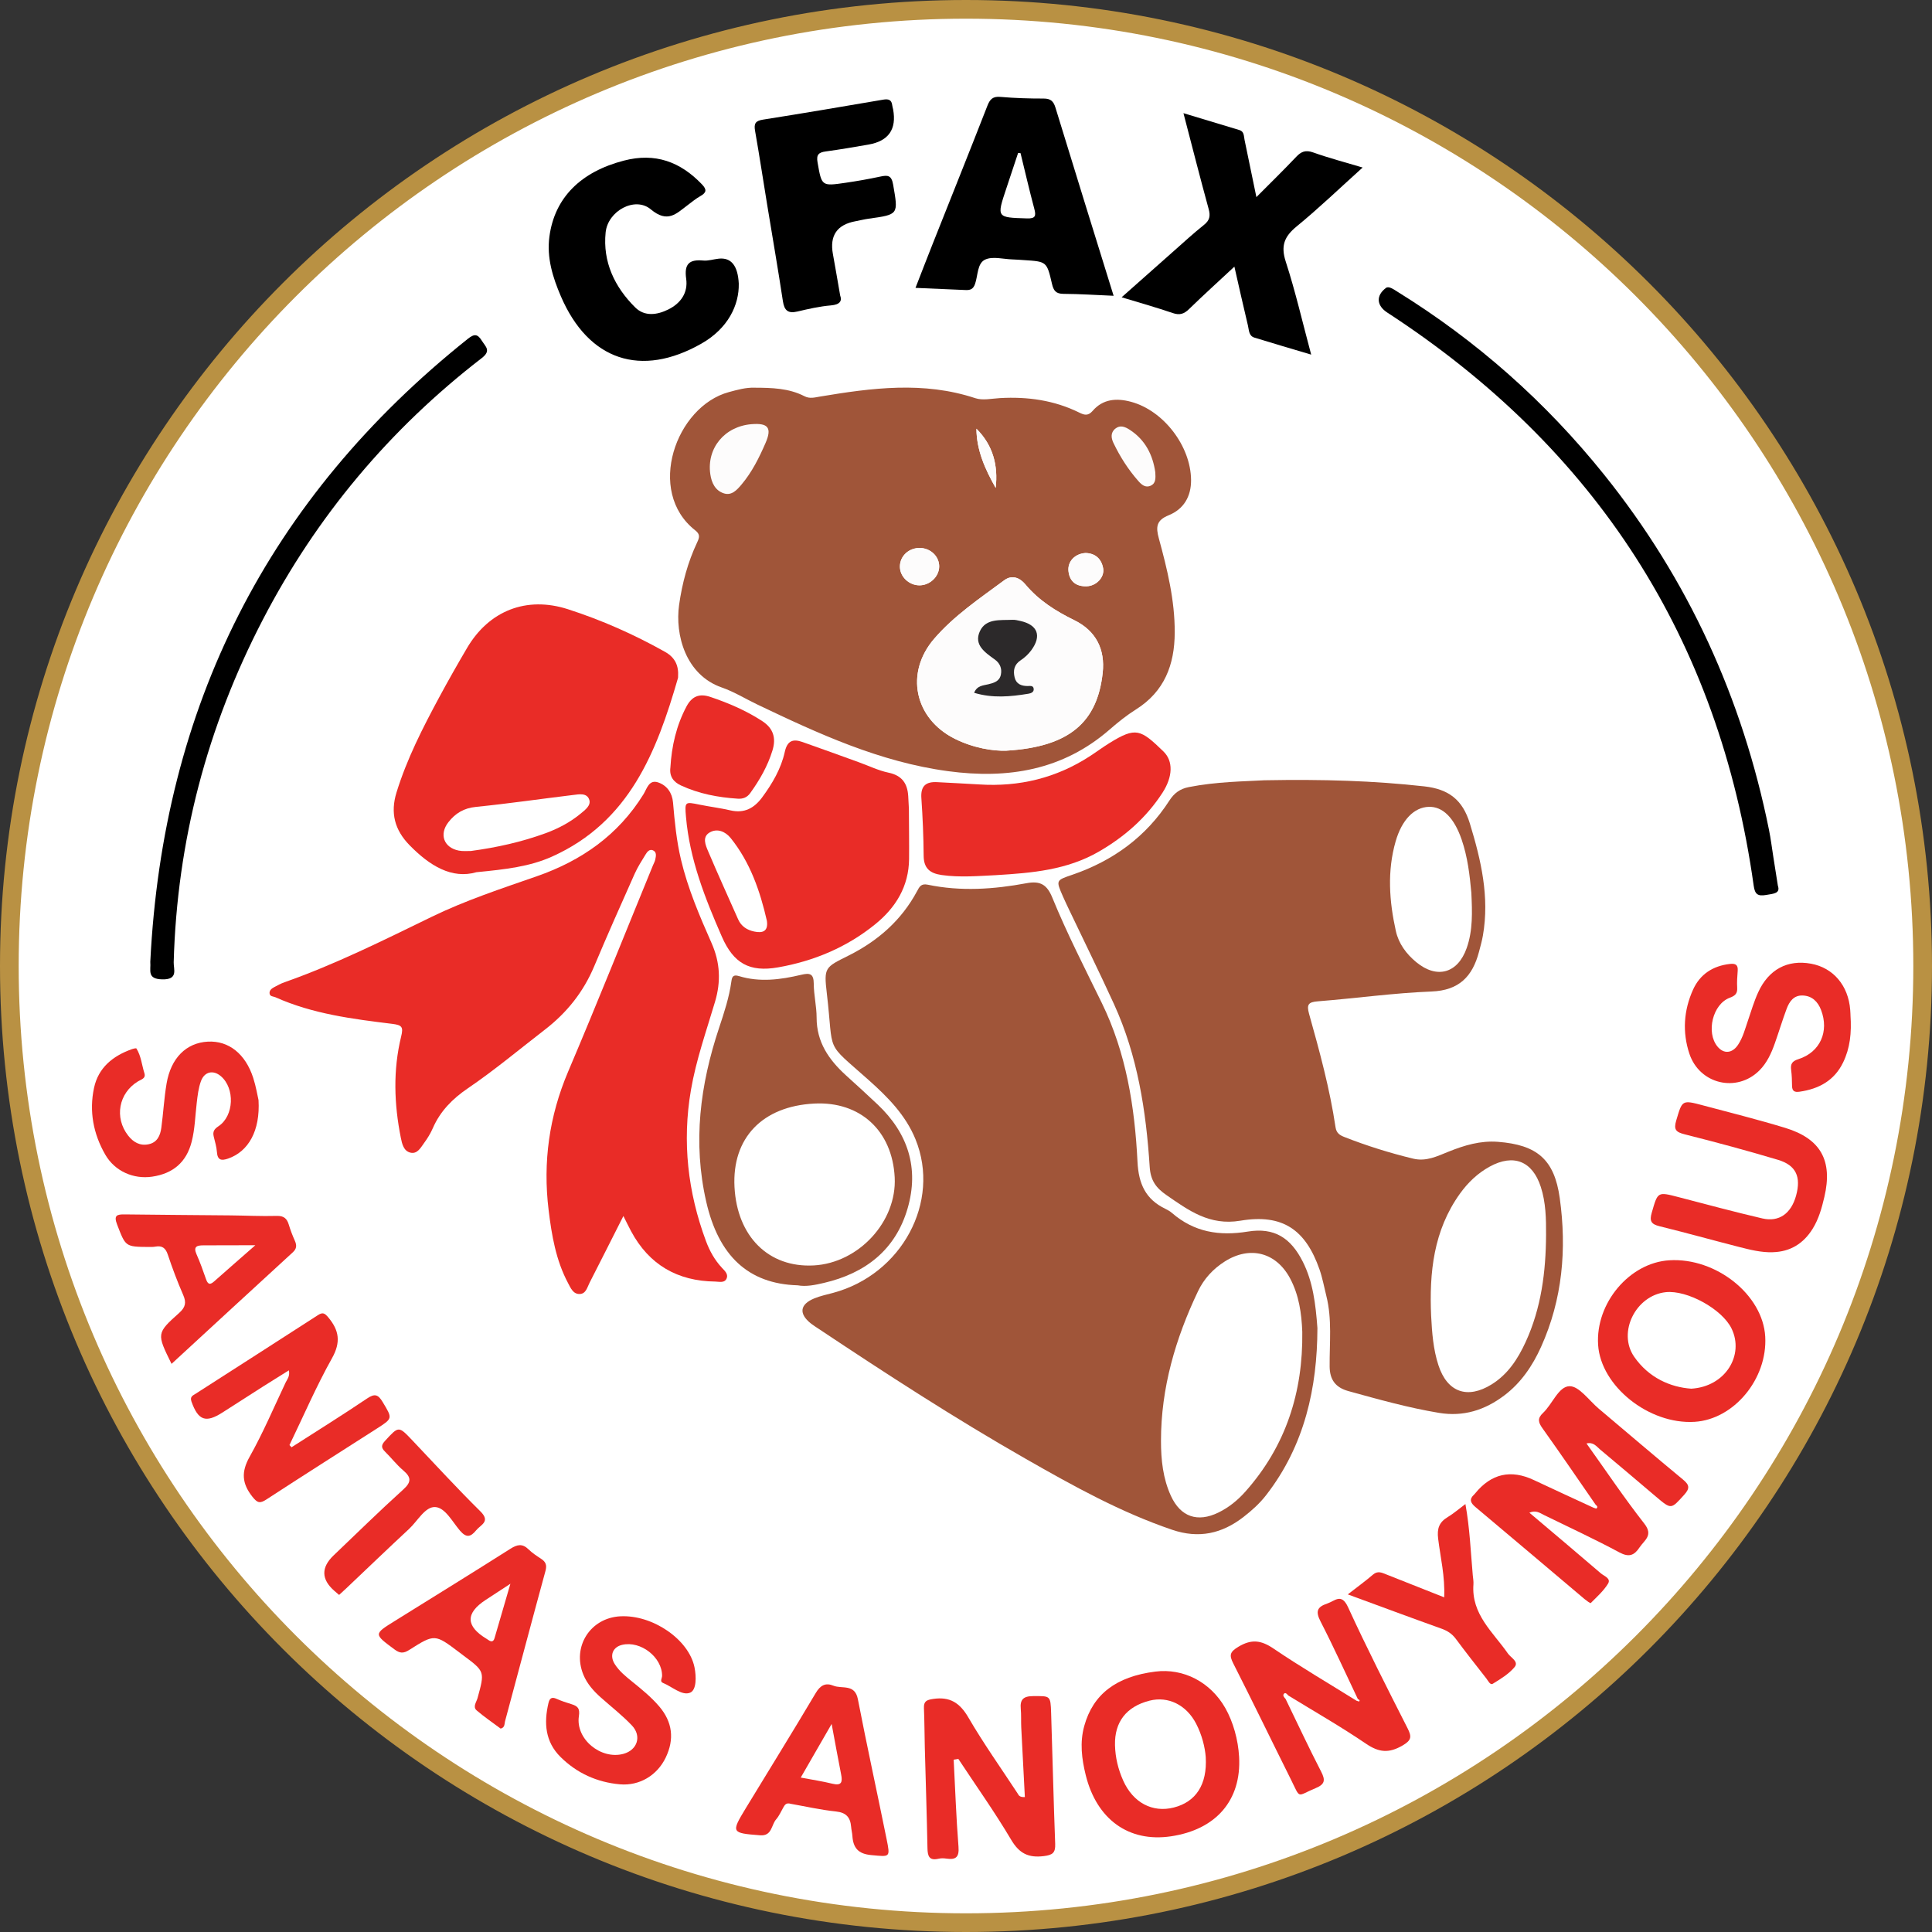 <svg width="2068" height="2068" viewBox="0 0 2068 2068" fill="none" xmlns="http://www.w3.org/2000/svg">
<rect x="0" y="0" width="2068" height="2068" fill="#333333" stroke="none"/>
<g clip-path="url(#clip0_99_133)">
<path d="M1034 2058C1599.54 2058 2058 1599.54 2058 1034C2058 468.46 1599.54 10 1034 10C468.46 10 10 468.46 10 1034C10 1599.54 468.46 2058 1034 2058Z" fill="white" stroke="#B99143" stroke-width="20" stroke-miterlimit="10"/>
<path d="M160.862 1029.72C174.406 756.626 286.457 533.643 500.864 362.607C507.834 357.051 511.273 357.515 515.765 364.711C519.85 371.263 526.005 375.313 515.573 383.358C417.099 459.349 338.845 552.596 281.479 662.984C221.725 777.977 189.477 900.292 185.924 1030.05C185.721 1037.47 191.174 1048.73 173.614 1048.31C156.935 1047.91 161.71 1038.53 160.873 1029.72H160.862Z" fill="black"/>
<path d="M1321.25 285.439C1303.89 301.608 1288.05 315.955 1272.74 330.846C1267.43 336.028 1262.75 337.635 1255.42 335.123C1238.25 329.25 1220.73 324.351 1200.59 318.207C1219.76 301.212 1237.27 285.62 1254.86 270.096C1266.08 260.184 1277.1 250.023 1288.78 240.677C1294.85 235.812 1295.78 231.161 1293.77 223.829C1284.65 190.586 1276.16 157.162 1266.76 121.135C1288.11 127.573 1307.42 133.333 1326.71 139.228C1331.88 140.812 1331.32 145.756 1332.16 149.717C1336.26 169.235 1340.25 188.776 1344.83 210.976C1360.23 195.485 1374.11 181.987 1387.4 167.922C1392.86 162.129 1397.59 160.307 1405.64 163.181C1422.31 169.122 1439.48 173.614 1458.55 179.316C1434.32 201.132 1411.92 222.698 1387.94 242.34C1374.67 253.203 1370.75 263.103 1376.28 280.11C1386.63 311.984 1394.14 344.786 1403.48 379.579C1382.22 373.243 1362.4 367.461 1342.69 361.373C1336.59 359.495 1336.95 353.261 1335.8 348.52C1330.99 328.504 1326.54 308.408 1321.29 285.439H1321.25Z" fill="black"/>
<path d="M1192.01 316.6C1172.85 315.797 1155.65 314.632 1138.44 314.541C1130.18 314.496 1127.72 311.214 1125.96 303.52C1120.55 279.872 1120.08 279.974 1096.27 278.424C1092.07 278.152 1087.87 277.813 1083.66 277.677C1073.87 277.383 1062.73 274.181 1054.66 277.79C1045.93 281.694 1046.87 294.796 1043.71 303.871C1041.69 309.664 1038.47 310.694 1033.34 310.445C1016.15 309.63 998.946 308.951 979.937 308.137C986.375 291.628 992.146 276.602 998.086 261.644C1017.72 212.175 1037.56 162.774 1056.91 113.192C1059.71 106.041 1062.81 103.02 1070.93 103.721C1086.29 105.057 1101.75 105.521 1117.16 105.498C1124.63 105.498 1127.65 108.315 1129.78 115.274C1150.1 181.76 1170.79 248.145 1192.01 316.612V316.6ZM1092.37 163.928C1091.5 163.872 1090.64 163.815 1089.77 163.747C1085.56 176.397 1081.38 189.059 1077.16 201.709C1066.69 233.074 1066.69 232.779 1099.3 233.786C1108.35 234.069 1109.16 231.15 1107.09 223.399C1101.81 203.677 1097.24 183.763 1092.38 163.928H1092.37Z" fill="black"/>
<path d="M790.774 303.724C791.216 326.331 779.493 351.439 750.889 367.744C686.145 404.642 629.888 385.859 600.333 317.109C591.598 296.788 585.092 275.776 588.079 253.305C593.635 211.439 621.82 183.876 667.725 171.939C701.33 163.193 728.101 173.071 751.297 197.262C756.66 202.851 756.4 206.099 749.724 209.867C744.87 212.594 740.514 216.237 736.033 219.598C723.847 228.717 714.693 239.206 696.589 224.067C679.662 209.912 650.628 225.787 648.274 248.722C645.038 280.302 657.881 307.243 679.945 329.081C689.879 338.925 703.186 337.295 715.406 331.219C728.961 324.487 736.565 313.081 734.483 298.395C732.22 282.508 737.708 277.485 752.756 278.876C758.176 279.374 763.8 277.462 769.344 276.874C782.703 275.455 789.85 284.406 790.786 303.724H790.774Z" fill="black"/>
<path d="M899.33 316.34C901.412 322.031 899.319 326.06 889.35 326.908C877.334 327.938 865.396 330.653 853.606 333.437C843.593 335.802 839.542 332.486 838.014 322.394C832.764 287.793 826.767 253.293 821.11 218.76C816.81 192.51 812.827 166.202 808.211 140.008C806.876 132.405 808.528 129.35 816.595 128.071C859.547 121.294 902.419 114.007 945.28 106.686C950.903 105.724 954.388 106.641 955.067 112.864C955.214 114.244 955.712 115.591 955.972 116.971C959.925 138.394 951.145 150.988 929.631 154.752C914.424 157.388 899.217 160.025 883.93 162.095C876.519 163.102 873.634 165.354 875.082 173.67C879.563 199.219 879.223 199.434 905.033 195.655C917.513 193.833 929.959 191.65 942.281 189.002C950.281 187.282 954.275 187.475 956.04 197.76C961.528 229.724 962.173 229.577 929.563 234.115C924.947 234.76 920.41 235.959 915.816 236.796C895.962 240.409 887.875 252.154 891.557 272.031C894.08 285.812 896.399 299.628 899.319 316.317L899.33 316.34Z" fill="black"/>
<path d="M1903.02 948.063C1905.93 956.402 1898.37 956.606 1890.34 957.986C1881.52 959.491 1878.43 957.285 1877.14 948.041C1840.15 683.656 1708.17 479.886 1484.9 334.546C1473.37 327.033 1472.67 316.351 1483.53 308.193C1486.6 305.89 1492.02 309.902 1495.39 311.984C1580.54 364.677 1654.48 430.123 1717.15 508.218C1807.17 620.395 1865.08 747.506 1893.51 888.264C1895.45 897.859 1896.63 907.601 1898.17 917.275C1899.63 926.497 1901.08 935.719 1903.03 948.063H1903.02Z" fill="black"/>
<path d="M1707.89 1610.53C1689.01 1583.27 1670.36 1555.83 1651.08 1528.87C1646.48 1522.43 1645.44 1518.22 1651.67 1512.36C1661.75 1502.88 1668.26 1484.02 1679.97 1483.78C1690.22 1483.56 1700.88 1499.05 1711.22 1507.77C1741.27 1533.07 1771.09 1558.63 1801.38 1583.64C1808.37 1589.42 1809.07 1593.02 1802.7 1600.06C1788.63 1615.6 1789.07 1615.99 1772.55 1602.01C1752.56 1585.08 1732.64 1568.08 1712.51 1551.33C1708.8 1548.24 1705.64 1543.3 1698.17 1545.06C1718.89 1574.07 1738.46 1603.28 1760.06 1630.87C1770 1643.58 1760.12 1648.55 1754.95 1656.35C1749.26 1664.94 1743.67 1667.22 1733.32 1661.65C1707 1647.49 1679.82 1634.95 1652.96 1621.81C1648.45 1619.6 1644.15 1616.07 1637.03 1619.17C1662.92 1641.07 1688.35 1662.42 1713.52 1684.08C1716.93 1687.02 1724.74 1689.44 1721.2 1695.2C1716.4 1702.99 1709.22 1709.35 1702.67 1715.94C1702.28 1716.32 1698.19 1713.4 1696.13 1711.67C1657.17 1678.81 1618.32 1645.81 1579.25 1613.07C1573.8 1608.5 1572.44 1604.66 1578.03 1599.61C1578.37 1599.29 1578.67 1598.92 1578.96 1598.56C1596.2 1577.35 1617.19 1572.59 1641.92 1584.28C1663.06 1594.24 1684.31 1603.96 1705.53 1613.78C1706.69 1614.08 1708.41 1615.02 1708.91 1614.58C1710.73 1612.96 1709.19 1611.67 1707.91 1610.53H1707.89Z" fill="#E92C27"/>
<path d="M1453.5 1818.78C1440.27 1791.04 1427.59 1763.01 1413.55 1735.69C1408.13 1725.14 1409.44 1720.17 1420.59 1716.44C1429.08 1713.6 1435.8 1704.78 1442.97 1720.39C1463 1764.05 1484.82 1806.9 1506.57 1849.76C1511.25 1858.99 1511.04 1862.7 1501.07 1868.49C1486.55 1876.9 1475.87 1875.8 1462.17 1866.47C1435.18 1848.11 1406.74 1831.89 1378.89 1814.79C1377.72 1813.41 1375.97 1811.38 1374.56 1812.75C1372.47 1814.76 1374.59 1816.83 1376.1 1818.55C1388.71 1844.52 1400.91 1870.7 1414.15 1896.36C1418.84 1905.46 1418.23 1909.88 1408.27 1914C1387.46 1922.59 1392.55 1926.35 1381.65 1904.5C1361.07 1863.23 1341 1821.69 1320.11 1780.57C1315.57 1771.64 1316.37 1768.24 1325.53 1762.71C1339.53 1754.26 1349.88 1755.61 1363.13 1764.59C1392.07 1784.21 1422.29 1801.93 1452 1820.43C1453 1820.7 1454.7 1821.46 1454.89 1821.19C1455.8 1819.87 1454.82 1819.14 1453.53 1818.79L1453.5 1818.78Z" fill="#E92C27"/>
<path d="M312.029 1549.16C338.992 1531.86 366.216 1514.94 392.761 1497.03C401.157 1491.36 404.732 1492.55 409.711 1500.88C420.154 1518.35 420.641 1518.09 403.159 1529.28C363.817 1554.47 324.351 1579.47 285.224 1604.98C278.231 1609.54 275.55 1608.88 270.152 1602.07C258.905 1587.84 258.079 1575.58 267.199 1559.33C281.581 1533.71 293.133 1506.51 305.704 1479.9C307.379 1476.36 310.569 1473.12 309.189 1466.81C299.662 1472.77 290.757 1478.28 281.909 1483.9C267.324 1493.18 252.773 1502.52 238.233 1511.87C220.231 1523.46 212.13 1520.45 204.967 1500.28C203.032 1494.82 206.438 1493.75 209.471 1491.8C253.112 1463.77 296.799 1435.84 340.35 1407.68C345.419 1404.41 347.558 1405.55 351.348 1410.06C363.048 1424.01 365.005 1436.62 355.388 1453.79C338.551 1483.87 324.86 1515.7 309.845 1546.79C310.569 1547.57 311.293 1548.36 312.029 1549.15V1549.16Z" fill="#E92C27"/>
<path d="M1020.81 1883.52C1022.44 1914.63 1023.51 1945.77 1025.97 1976.8C1026.86 1988.15 1022.96 1990.9 1012.95 1989.42C1010.22 1989.01 1007.24 1988.95 1004.58 1989.57C994.567 1991.91 992.915 1986.73 992.757 1978.24C992.055 1942.28 990.856 1906.33 989.906 1870.39C989.532 1856.39 989.6 1842.37 988.978 1828.39C988.65 1820.95 991.874 1819.58 998.754 1818.54C1016.76 1815.84 1027.4 1822.67 1036.57 1838.43C1052.76 1866.23 1071.47 1892.56 1089.14 1919.51C1090.34 1921.34 1090.9 1923.88 1097 1923.57C1095.7 1898.69 1094.35 1873.78 1093.13 1848.88C1092.81 1842.35 1093.24 1835.77 1092.63 1829.28C1091.68 1819.29 1095.21 1815.57 1105.77 1815.51C1124.25 1815.42 1124.5 1814.67 1125.12 1833.57C1126.65 1880.25 1127.7 1926.96 1129.46 1973.65C1129.83 1983.3 1126.68 1985.61 1117.23 1986.77C1100.92 1988.78 1091.09 1984.03 1082.39 1969.35C1064.82 1939.7 1044.79 1911.52 1025.79 1882.72C1024.13 1882.99 1022.48 1883.25 1020.82 1883.52H1020.81Z" fill="#E92C27"/>
<path d="M1326.33 1880.59C1328.89 1926.85 1301.77 1958.42 1253.33 1965.59C1208.35 1972.24 1173.9 1947.6 1162.15 1900.04C1157.86 1882.66 1155.65 1865.19 1160.6 1847.38C1170.04 1813.54 1194.58 1794.59 1236.6 1789.27C1266.88 1785.44 1295.77 1800.5 1311.59 1828.35C1319.91 1842.99 1325.33 1862.2 1326.33 1880.59ZM1290.61 1880.64C1289.78 1870.25 1286.64 1857.14 1280.28 1844.93C1269.8 1824.81 1250.31 1815.3 1230.37 1820.4C1205.61 1826.75 1192.93 1843.22 1193.48 1867.89C1193.79 1881.2 1196.88 1893.87 1202.25 1905.9C1212.88 1929.68 1233.67 1940.56 1256.46 1934.75C1279.97 1928.74 1292.36 1910.41 1290.61 1880.65V1880.64Z" fill="#E92C27"/>
<path d="M1889.49 1430.75C1892.02 1475.89 1856.02 1519.32 1813.89 1521.92C1765.09 1524.93 1713.49 1483.8 1710.61 1439.58C1707.7 1394.93 1744.14 1351.61 1786.8 1349C1836.77 1345.93 1886.96 1385.89 1889.49 1430.73V1430.75ZM1810.29 1486.44C1847.01 1484.27 1867.23 1450.43 1853.44 1422.05C1843.36 1401.29 1805.95 1380.64 1782.96 1383.14C1751.01 1386.61 1731.12 1426.06 1749.18 1452.21C1764.75 1474.76 1787.96 1484.9 1810.31 1486.44H1810.29Z" fill="#E92C27"/>
<path d="M1980.73 1086.33C1982.09 1105.95 1980.18 1122.06 1972.89 1137.17C1963.48 1156.68 1946.88 1165.6 1926.17 1168.57C1920.7 1169.35 1918.28 1167.84 1918.19 1162.28C1918.09 1156.67 1918 1151.02 1917.25 1145.47C1916.37 1138.93 1918.12 1135.88 1925.11 1133.66C1948.29 1126.27 1958.13 1104.04 1949.21 1080.98C1945.76 1072.07 1939.54 1065.89 1929.5 1065.57C1919.97 1065.27 1915.31 1072.06 1912.42 1079.78C1907.85 1092.01 1904.11 1104.55 1899.74 1116.86C1895.97 1127.48 1891.32 1137.74 1883.2 1145.84C1859.08 1169.88 1819.15 1160.61 1808.28 1127.81C1800.66 1104.82 1802.23 1081.43 1812.22 1059.33C1819.71 1042.77 1833.49 1033.85 1851.71 1031.79C1857.6 1031.13 1860.54 1032.65 1860.02 1039.13C1859.53 1045.17 1859.12 1051.28 1859.47 1057.31C1859.83 1063.53 1857.31 1065.84 1851.48 1068.01C1833.21 1074.81 1825.95 1105.14 1838.39 1120.24C1845.05 1128.34 1854.16 1127.71 1860.43 1118.28C1865.65 1110.43 1867.95 1101.27 1870.98 1092.44C1874.44 1082.29 1877.49 1071.94 1881.92 1062.22C1893.13 1037.6 1913.4 1026.93 1938.51 1031.53C1962.33 1035.9 1978.44 1054.88 1980.46 1080.98C1980.67 1083.77 1980.76 1086.58 1980.75 1086.34L1980.73 1086.33Z" fill="#E92C27"/>
<path d="M663.923 1730.1C698.501 1728.2 737.311 1754.86 743.376 1784.62C745.413 1794.61 745.617 1808.9 738.771 1811.8C730.081 1815.48 719.456 1805.34 709.59 1801.37C705.992 1799.92 708.685 1796.38 708.696 1793.84C708.786 1773.91 685.84 1756 665.982 1760.62C655.912 1762.96 652.223 1771.98 657.971 1781.15C662.757 1788.77 669.75 1794.4 676.686 1800C686.881 1808.25 697.064 1816.51 705.618 1826.53C719.887 1843.28 722.025 1861.64 712.554 1881.34C703.457 1900.28 684.516 1911.78 663.527 1909.92C638.962 1907.75 617.351 1897.93 599.846 1880.51C583.61 1864.36 582.071 1844.34 587.027 1823.09C588.237 1817.89 590.432 1816.03 595.773 1818.42C600.876 1820.7 606.239 1822.47 611.591 1824.1C618.154 1826.1 620.949 1828.51 619.648 1836.94C615.868 1861.37 643.126 1883.84 667.283 1877.32C682.196 1873.3 687.209 1858.3 676.335 1846.86C666.061 1836.06 654.147 1826.8 642.979 1816.85C635.217 1809.93 628.394 1802.27 624.4 1792.51C612.214 1762.67 631.743 1731.85 663.9 1730.08L663.923 1730.1Z" fill="#E92C27"/>
<path d="M276.726 1177.55C278.65 1210.46 265.875 1232.6 244.207 1240.12C236.83 1242.69 232.802 1241.88 232.18 1233.04C231.795 1227.52 230.098 1222.07 228.785 1216.62C227.54 1211.46 229.113 1208.65 233.866 1205.51C250.532 1194.48 251.63 1164.94 236.434 1151.95C228.355 1145.03 218.873 1146.91 215.094 1157.26C212.412 1164.6 211.507 1172.69 210.579 1180.54C208.927 1194.45 208.656 1208.51 205.137 1222.19C199.48 1244.21 185.11 1256.19 162.898 1259.49C142.95 1262.46 122.945 1253.72 112.694 1235.93C99.908 1213.75 95.28 1189.55 100.655 1164.44C105.283 1142.86 120.705 1130.38 140.789 1123.15C142.498 1122.54 145.666 1121.71 146.039 1122.31C151.052 1130.35 151.776 1139.85 154.548 1148.68C156.358 1154.42 151.267 1155.33 147.759 1157.46C126.985 1170.02 122.187 1196.34 137.146 1215.5C142.69 1222.6 149.796 1226.77 159.097 1224.8C168.397 1222.83 171.566 1215.39 172.674 1207.2C174.802 1191.47 175.65 1175.54 178.287 1159.9C182.914 1132.42 199.434 1116.17 222.517 1114.96C244.683 1113.79 262.696 1127.89 271.058 1153.8C274.045 1163.06 275.606 1172.78 276.726 1177.57V1177.55Z" fill="#E92C27"/>
<path d="M535.895 1850.28C527.261 1843.82 518.345 1837.79 510.221 1830.81C505.774 1826.99 509.972 1821.89 511.115 1817.74C518.979 1789.17 519.103 1789.2 495.942 1771.98C494.437 1770.86 492.977 1769.71 491.484 1768.58C465.516 1748.99 465.357 1748.74 437.987 1766.11C431.763 1770.06 427.928 1769.75 422.134 1765.44C400.036 1748.99 399.855 1749.23 422.666 1735.03C463.886 1709.35 505.242 1683.88 546.236 1657.86C553.625 1653.16 559.147 1651.94 565.777 1658.45C569.738 1662.34 574.535 1665.46 579.219 1668.53C584.164 1671.78 585.578 1675.25 583.892 1681.43C569.251 1735.05 555.051 1788.78 540.59 1842.44C539.855 1845.18 540.534 1849.21 535.906 1850.27L535.895 1850.28ZM546.338 1695.23C535.035 1702.62 527.408 1707.58 519.805 1712.57C498.11 1726.79 498.435 1740.65 520.778 1754.15C521.57 1754.62 522.351 1755.16 523.109 1755.68C526.152 1757.77 528.28 1757.07 529.321 1753.54C534.616 1735.46 539.877 1717.38 546.327 1695.23H546.338Z" fill="#E92C27"/>
<path d="M846.251 1930.75C841.816 1929.45 840.187 1931.67 838.716 1934.21C836.136 1938.66 834.122 1943.59 830.795 1947.39C825.5 1953.42 826.484 1965.48 813.619 1964.48C782.854 1962.11 782.413 1961.66 798.174 1935.69C823.135 1894.57 848.548 1853.71 873.068 1812.33C878.08 1803.87 883.636 1800.89 892.077 1804.34C901.253 1808.09 915.012 1801.99 918.26 1818.78C927.923 1868.69 938.853 1918.35 948.934 1968.18C953.087 1988.67 952.793 1987.51 932.641 1985.68C918.52 1984.4 913.224 1977.9 912.387 1965.15C912.172 1961.9 911.301 1958.69 911.041 1955.44C910.215 1945.38 905.858 1940.16 894.838 1939C878.205 1937.25 861.776 1933.49 846.24 1930.76L846.251 1930.75ZM890.176 1845.31C878.08 1866.3 867.965 1883.85 857.102 1902.7C869.356 1905.03 880.287 1906.63 890.968 1909.28C901.095 1911.79 901.909 1907.24 900.314 1899.22C897.055 1882.82 894.114 1866.36 890.176 1845.31Z" fill="#E92C27"/>
<path d="M183.627 1459.89C167.662 1427.46 167.402 1427.18 191.785 1405.34C198.54 1399.29 199.649 1394.29 196.108 1386.17C189.941 1372.03 184.487 1357.54 179.611 1342.91C177.212 1335.72 173.467 1333.08 166.282 1334.38C163.996 1334.8 161.608 1334.76 159.278 1334.74C133.955 1334.57 134.498 1334.35 125.389 1310.84C121.52 1300.84 125.118 1299.78 133.48 1299.89C171.339 1300.38 209.21 1300.58 247.081 1300.95C263.443 1301.11 279.815 1301.96 296.154 1301.5C303.78 1301.28 307.152 1304.25 309.144 1310.93C310.886 1316.75 313.104 1322.45 315.571 1328.01C317.709 1332.82 317.732 1336.52 313.455 1340.43C270.367 1379.91 227.416 1419.54 183.616 1459.88L183.627 1459.89ZM273.321 1332.88C252.139 1332.94 234.963 1333.01 217.787 1333.01C211.1 1333.01 206.597 1334.08 210.376 1342.59C214.155 1351.1 217.289 1359.91 220.356 1368.72C222.098 1373.74 223.954 1376.28 229 1371.8C242.85 1359.51 256.824 1347.36 273.321 1332.88Z" fill="#E92C27"/>
<path d="M1897.46 1340.39C1885.13 1340.74 1873.32 1337.75 1861.57 1334.75C1833.09 1327.46 1804.76 1319.55 1776.22 1312.52C1767.3 1310.32 1765.45 1306.95 1768.04 1297.98C1774.55 1275.54 1774.02 1275.49 1796.93 1281.45C1826.72 1289.19 1856.45 1297.24 1886.43 1304.2C1904.33 1308.35 1917.23 1298.9 1922.49 1279.87C1928.05 1259.79 1922.58 1247.3 1903.2 1241.49C1870.14 1231.6 1836.78 1222.63 1803.32 1214.18C1794 1211.83 1791.26 1209.27 1794.22 1199.37C1800.74 1177.47 1800.2 1177.16 1823.05 1183.24C1852.34 1191.05 1881.78 1198.42 1910.77 1207.23C1948.98 1218.85 1961.89 1242.38 1952.78 1281.25C1950 1293.11 1946.74 1304.86 1940.2 1315.35C1930.34 1331.15 1916.3 1339.88 1897.47 1340.36L1897.46 1340.39Z" fill="#E92C27"/>
<path d="M1442.71 1706.6C1452.89 1698.67 1461.55 1692.4 1469.62 1685.47C1474.68 1681.12 1478.98 1683.3 1483.81 1685.22C1504.09 1693.32 1524.41 1701.31 1545.85 1709.78C1546.83 1687.19 1541.85 1667.17 1539.38 1647.01C1538.03 1636.04 1540.49 1629.37 1549.61 1623.88C1555.89 1620.1 1561.49 1615.19 1568.57 1609.92C1573.29 1636.1 1574.22 1661.14 1576.44 1686.03C1576.73 1689.29 1577.4 1692.6 1577.16 1695.82C1574.72 1727.97 1598.21 1747.03 1614.12 1769.99C1617.22 1774.46 1626.1 1778.58 1621.12 1784.53C1614.99 1791.85 1606.18 1797.2 1597.86 1802.29C1595.03 1804.01 1592.84 1799 1590.94 1796.58C1579.99 1782.59 1568.99 1768.63 1558.41 1754.36C1554.32 1748.83 1549.37 1745.6 1542.91 1743.29C1510.04 1731.54 1477.33 1719.36 1442.69 1706.63L1442.71 1706.6Z" fill="#E92C27"/>
<path d="M362.98 1707.21C361.136 1705.63 359.45 1704.22 357.798 1702.77C343.797 1690.43 343.59 1677.77 357.175 1664.81C381.887 1641.26 406.248 1617.31 431.571 1594.43C440.555 1586.32 440.295 1581.28 431.571 1573.87C424.477 1567.85 418.717 1560.29 412.053 1553.75C407.776 1549.55 408.081 1546.69 412.189 1542.22C426.807 1526.33 426.581 1526.18 441.381 1541.76C465.538 1567.18 489.209 1593.09 514.159 1617.7C525.383 1628.78 514.679 1631.91 509.723 1637.97C503.907 1645.07 499.347 1646.57 492.321 1638.36C484.208 1628.88 476.491 1613.64 465.753 1613.14C455.038 1612.64 447.039 1628.02 437.919 1636.5C415.312 1657.51 393.066 1678.89 370.663 1700.12C368.298 1702.36 365.865 1704.54 362.98 1707.2V1707.21Z" fill="#E92C27"/>
<path d="M1410.15 1421.9C1409.93 1484.8 1396.84 1546.93 1355.19 1600.47C1348.24 1609.41 1339.91 1616.89 1331.01 1623.78C1307.96 1641.62 1283.27 1647.18 1254.69 1637.47C1199.38 1618.69 1148.76 1590.51 1098.38 1561.77C1022.36 1518.39 948.957 1470.78 876.134 1422.26C873.407 1420.44 870.601 1418.73 868.033 1416.69C854.817 1406.24 856.062 1396.16 871.688 1389.76C878.126 1387.13 885.062 1385.68 891.828 1383.86C965.296 1364.09 1007.13 1286.41 979.983 1219.58C969.494 1193.74 950.371 1174.4 930.005 1156.25C881.939 1113.42 892.869 1129.78 885.028 1063.29C881.747 1035.46 883.036 1035.47 908.133 1022.93C939.464 1007.29 964.877 985.176 981.601 953.947C984.113 949.251 985.878 945.472 993.017 946.966C1028.38 954.366 1063.87 951.91 1098.96 945.348C1113.83 942.564 1120.83 947.237 1126.35 960.725C1142.11 999.252 1161.13 1036.29 1179.41 1073.67C1205.56 1127.17 1214.65 1184.99 1217.57 1243.57C1218.76 1267.31 1226.29 1283.75 1247.47 1293.95C1249.98 1295.16 1252.48 1296.63 1254.57 1298.44C1278.26 1318.93 1305.18 1323.24 1335.68 1318.26C1363.9 1313.66 1381.65 1324.85 1394.59 1350.69C1405.3 1372.08 1408.24 1395.25 1410.18 1421.89L1410.15 1421.9ZM1393.95 1425.63C1393.2 1405.71 1390.41 1386.31 1380.99 1368.56C1366.1 1340.48 1337.99 1333.22 1311.09 1350.21C1298.53 1358.14 1288.69 1368.83 1282.35 1382.11C1258.21 1432.78 1242.69 1485.74 1242.71 1542.35C1242.71 1562.47 1244.79 1582.55 1253.34 1601.18C1263.68 1623.71 1281.88 1629.93 1304.27 1618.98C1315.33 1613.57 1324.75 1605.91 1332.89 1596.77C1376.37 1547.95 1394.81 1490.18 1393.95 1425.61V1425.63Z" fill="#A05539"/>
<path d="M1353.45 835.197C1416.3 834.02 1470.44 835.706 1524.54 841.726C1550.68 844.634 1565.57 856.096 1573.33 881.452C1585.35 920.772 1594.47 959.989 1587.31 1001.31C1586.28 1007.27 1584.58 1013.14 1583.05 1019.01C1576.15 1045.11 1561.86 1060.15 1532.28 1061.3C1491.69 1062.89 1451.27 1068.61 1410.72 1071.8C1400.58 1072.61 1398.4 1075.07 1401.2 1085.13C1412.43 1125.21 1423.43 1165.4 1429.56 1206.67C1430.53 1213.17 1434.46 1215.25 1439.21 1217.12C1463.15 1226.51 1487.63 1234.16 1512.64 1240.21C1526.56 1243.59 1538.43 1237.58 1550.45 1232.76C1567.53 1225.89 1584.61 1220.76 1603.46 1222.21C1645.14 1225.43 1663.8 1240.98 1669.55 1282.43C1677.14 1337.12 1672.52 1390.75 1649.52 1441.77C1640.37 1462.05 1628.06 1480.22 1610.02 1493.79C1589.32 1509.38 1566.54 1516.68 1540.24 1512.32C1507.37 1506.85 1475.43 1497.88 1443.4 1489.04C1429.42 1485.18 1423.38 1476.78 1423.24 1462.74C1423.02 1437.56 1425.99 1412.2 1419.74 1387.3C1417.35 1377.8 1415.63 1368.08 1412.42 1358.87C1397.46 1316.04 1372.7 1299.07 1327.72 1306.63C1294.76 1312.17 1272.47 1295.77 1248.51 1279.17C1237.43 1271.5 1231.58 1263.68 1230.63 1249.05C1226.76 1189.16 1217.68 1130.05 1192.41 1074.79C1176.86 1040.78 1160.31 1007.24 1144.22 973.477C1142 968.826 1139.78 964.176 1137.72 959.457C1130.13 942.112 1130.24 942.36 1147.79 936.341C1191.2 921.462 1226.63 895.822 1251.64 857.001C1256.89 848.854 1263.09 844.351 1272.53 842.484C1302.1 836.657 1332.06 836.43 1353.43 835.197H1353.45ZM1531.89 1408.72C1532.81 1426.49 1534.12 1444.26 1539.68 1461.3C1549.12 1490.29 1570.71 1497.99 1596.76 1481.77C1614.13 1470.94 1624.75 1454.51 1633.06 1436.43C1649.76 1400.06 1654.68 1361.32 1654.89 1321.85C1654.99 1304.61 1654.69 1287.24 1649.27 1270.48C1640.36 1242.9 1620.18 1234.72 1594.62 1248.71C1581.71 1255.78 1571.29 1265.74 1562.7 1277.7C1534.4 1317.14 1529.81 1362.16 1531.88 1408.72H1531.89ZM1574.91 955.554C1573.21 936.895 1570.97 917.377 1564.53 898.651C1556.47 875.206 1544.19 863.145 1529.3 863.631C1513.71 864.152 1500.58 877.334 1493.88 900.608C1484.72 932.483 1487.03 964.617 1494.08 996.434C1497.07 1009.97 1505.23 1021.08 1516.03 1029.95C1538.09 1048.11 1560.37 1041.91 1569.93 1014.82C1576.63 995.857 1575.89 976.169 1574.91 955.554Z" fill="#A05539"/>
<path d="M853.708 1375.79C800.901 1374.25 769.106 1344.09 755.925 1286.23C741.441 1222.69 749.373 1161.24 769.638 1100.4C775.081 1084.05 780.523 1067.59 782.888 1050.37C783.533 1045.69 784.619 1042.85 791.023 1044.81C813.201 1051.61 835.536 1048.65 857.499 1043.44C866.822 1041.22 870.997 1042.06 871.043 1053.03C871.099 1065.14 874.109 1077.22 874.098 1089.32C874.086 1115.47 887.223 1134.39 905.474 1151C916.902 1161.38 928.353 1171.75 939.554 1182.37C971.96 1213.1 983.999 1250.45 971.496 1293.46C958.53 1338.08 926.078 1362.97 881.916 1373.23C872.536 1375.42 862.692 1377.51 853.708 1375.77V1375.79ZM870.907 1354.52C919.188 1351.94 960.114 1307.49 957.681 1260.28C955.101 1210.33 920.749 1178.75 871.688 1181.24C816.007 1184.07 783.465 1218.07 786.203 1270.56C788.975 1323.57 822.784 1357.07 870.907 1354.51V1354.52Z" fill="#A05539"/>
<path d="M804.466 454.031C822.151 452.594 826.473 457.878 819.48 474.002C812.624 489.809 804.929 505.344 793.705 518.64C788.919 524.308 783.25 530.758 774.888 528.099C765.576 525.134 761.65 516.829 760.303 507.585C756.253 479.727 775.567 456.374 804.454 454.02L804.466 454.031Z" fill="#FDFCFC"/>
<path d="M1236.62 505.48C1236.92 511.647 1237.48 517.191 1231.74 519.85C1226 522.509 1221.83 518.696 1218.46 514.86C1207.65 502.618 1198.92 488.904 1191.87 474.217C1189.43 469.148 1188.47 463.196 1193.77 458.863C1199.07 454.529 1204.4 456.894 1209.23 460.017C1226.08 470.902 1233.97 487.173 1236.62 505.48Z" fill="#FDFCFC"/>
<path d="M807.815 414.995C826.066 415.063 844.362 415.47 861.097 424.115C866.777 427.045 872.14 425.416 877.492 424.522C933.082 415.244 988.514 407.866 1043.98 426.219C1051.93 428.856 1061.62 426.604 1070.48 426.106C1099.94 424.465 1128.34 428.403 1155.07 441.551C1160.32 444.131 1164.48 445.692 1169.54 439.808C1180.61 426.943 1195.25 425.914 1210.74 430.112C1245.51 439.514 1274.59 477.498 1274.91 513.763C1275.06 531.595 1266.92 545.049 1250.92 551.543C1237.54 556.974 1237.13 564.182 1240.44 576.38C1249.41 609.306 1257.56 642.481 1257.42 677.048C1257.29 711.536 1246.45 740.186 1215.89 759.41C1206.03 765.61 1196.81 772.999 1188.01 780.67C1137.68 824.572 1078.78 834.065 1014.76 825.455C941.704 815.633 875.999 785.321 810.53 754.046C797.88 748.004 785.785 740.457 772.637 735.897C733.906 722.455 722.399 679.526 726.902 647.505C730.183 624.219 736.214 601.827 746.228 580.566C748.604 575.508 749.803 572.08 744.168 567.667C691.045 526.017 723.44 435 780.195 419.691C789.179 417.269 798.265 414.655 807.826 414.984L807.815 414.995ZM1077.39 803.515C1144.55 799.464 1174.58 773.191 1180.32 720.215C1183.04 695.209 1173.31 675.34 1150.01 663.912C1130 654.09 1111.81 642.651 1097.4 625.362C1091.62 618.437 1083.27 614.963 1074.99 621.085C1048.73 640.524 1021.3 658.877 999.852 683.826C968.441 720.351 978.806 769.106 1021.84 790.707C1041.86 800.766 1063.38 804.092 1077.4 803.538L1077.39 803.515ZM804.466 454.031C775.579 456.385 756.264 479.739 760.315 507.596C761.661 516.84 765.588 525.146 774.9 528.11C783.25 530.769 788.93 524.32 793.716 518.651C804.941 505.344 812.635 489.82 819.492 474.014C826.484 457.878 822.162 452.594 804.477 454.043L804.466 454.031ZM1236.62 505.48C1233.97 487.173 1226.07 470.913 1209.23 460.017C1204.4 456.894 1199.07 454.529 1193.77 458.863C1188.47 463.196 1189.43 469.148 1191.87 474.217C1198.92 488.904 1207.65 502.618 1218.46 514.86C1221.84 518.696 1226 522.509 1231.74 519.85C1237.46 517.191 1236.92 511.647 1236.62 505.48ZM985.889 626.459C997.193 625.475 1006.17 615.382 1005.23 604.701C1004.28 593.816 994.172 585.726 982.596 586.597C970.908 587.468 962.388 596.961 963.327 608.073C964.244 618.856 974.766 627.432 985.878 626.459H985.889ZM1162.02 591.938C1150.42 592.582 1142.48 601.227 1143.71 611.569C1145.04 622.771 1152.14 627.817 1162.99 627.557C1173.5 627.297 1182.52 617.86 1180.8 608.288C1178.92 597.833 1172.04 592.198 1162.02 591.949V591.938ZM1065.77 522.272C1068.52 498.318 1062.98 476.605 1045.15 458.897C1045.31 481.957 1054.42 502.222 1065.77 522.272Z" fill="#A05539"/>
<path d="M1045.15 458.897C1045.31 481.957 1054.42 502.222 1065.77 522.272C1068.52 498.318 1062.98 476.605 1045.15 458.897Z" fill="#FDFCFC"/>
<path d="M1077.39 803.515C1063.38 804.07 1041.86 800.743 1021.83 790.684C978.806 769.084 968.43 720.328 999.84 683.803C1021.29 658.854 1048.72 640.512 1074.98 621.062C1083.25 614.941 1091.6 618.414 1097.39 625.339C1111.81 642.64 1129.98 654.079 1150 663.889C1173.29 675.317 1183.02 695.186 1180.31 720.192C1174.58 773.18 1144.54 799.453 1077.38 803.493L1077.39 803.515ZM1042.7 741.566C1062.46 747.585 1081.69 745.719 1100.93 742.55C1103.67 742.098 1106.79 740.864 1106.48 737.459C1106.13 733.498 1102.55 734.336 1099.91 734.324C1093.18 734.313 1087.7 732.129 1086.05 725.069C1084.34 717.782 1085.47 711.378 1092.6 706.716C1096.82 703.966 1100.75 700.289 1103.75 696.25C1115.34 680.646 1110.83 668.777 1092.03 664.636C1089.31 664.036 1086.48 663.312 1083.74 663.448C1070.83 664.081 1055.29 661.626 1048.85 675.736C1042.17 690.332 1054.38 698.411 1064.89 705.981C1070.15 709.771 1072.69 715.304 1071.37 721.98C1069.95 729.221 1064.27 730.862 1058.07 732.412C1052.58 733.781 1045.85 733.691 1042.71 741.577L1042.7 741.566Z" fill="#FDFCFC"/>
<path d="M1042.7 741.566C1045.84 733.679 1052.57 733.781 1058.06 732.401C1064.26 730.851 1069.95 729.199 1071.36 721.969C1072.67 715.293 1070.14 709.76 1064.88 705.969C1054.38 698.388 1042.16 690.321 1048.83 675.724C1055.28 661.626 1070.82 664.07 1083.73 663.436C1086.47 663.301 1089.3 664.025 1092.02 664.625C1110.81 668.754 1115.33 680.624 1103.73 696.238C1100.72 700.278 1096.8 703.955 1092.59 706.705C1085.46 711.366 1084.33 717.771 1086.04 725.058C1087.69 732.118 1093.17 734.302 1099.9 734.313C1102.53 734.313 1106.12 733.476 1106.47 737.447C1106.77 740.853 1103.65 742.086 1100.92 742.539C1081.68 745.707 1062.45 747.574 1042.69 741.555L1042.7 741.566Z" fill="#2C292A"/>
<path d="M985.889 626.459C974.766 627.432 964.244 618.844 963.338 608.073C962.399 596.973 970.919 587.468 982.608 586.597C994.172 585.726 1004.29 593.816 1005.24 604.701C1006.17 615.382 997.204 625.475 985.9 626.459H985.889Z" fill="#FDFCFC"/>
<path d="M1162.02 591.937C1172.03 592.186 1178.92 597.821 1180.8 608.276C1182.52 617.849 1173.5 627.297 1162.99 627.546C1152.14 627.806 1145.04 622.759 1143.71 611.558C1142.48 601.216 1150.42 592.571 1162.02 591.926V591.937Z" fill="#FDFCFC"/>
<path d="M667.272 1301.63C654.667 1326.55 642.945 1349.84 631.065 1373.06C628.587 1377.89 627.263 1384.82 620.632 1385.09C613.47 1385.38 610.845 1378.67 608.027 1373.39C595.015 1348.97 590.512 1322.17 587.231 1295.2C580.996 1244 587.808 1194.81 608.163 1146.96C639.268 1073.83 668.698 999.987 698.841 926.452C699.723 924.291 700.968 922.209 701.421 919.957C702.156 916.325 703.163 911.935 698.773 910.124C695.13 908.619 692.674 911.912 691.011 914.628C686.881 921.394 682.525 928.126 679.311 935.334C664.659 968.192 649.994 1001.06 636.066 1034.23C624.525 1061.7 606.907 1083.86 583.35 1102.05C555.933 1123.21 529.366 1145.5 500.705 1164.98C484.435 1176.05 471.253 1189.31 463.298 1207.57C460.888 1213.1 457.663 1218.4 454.088 1223.26C450.331 1228.37 446.722 1235.71 439.062 1233.72C432.024 1231.89 430.327 1224.28 429.059 1217.94C421.806 1181.78 420.607 1145.46 429.387 1109.47C431.854 1099.38 430.44 1097.23 419.94 1095.94C377.35 1090.71 334.648 1085.32 294.864 1067.47C292.42 1066.37 288.879 1066.9 288.539 1063.25C288.245 1060.08 290.746 1058.17 293.19 1056.81C296.856 1054.79 300.612 1052.77 304.561 1051.38C358.963 1032.23 410.424 1006.46 462.144 981.329C498.408 963.7 536.562 951.197 574.456 938.004C622.454 921.292 661.739 893.865 688.85 850.065C692.369 844.385 694.598 833.997 704.645 837.55C713.946 840.832 719.513 848.616 720.396 858.97C722.15 879.483 724.13 899.884 728.905 920.059C736.282 951.254 748.853 980.469 761.684 1009.53C770.883 1030.37 771.788 1050.63 765.384 1072.22C756.072 1103.6 745.074 1134.56 739.541 1166.94C730.093 1222.2 736.191 1276.01 755.653 1328.41C759.591 1339 765.011 1348.79 772.84 1357.15C775.658 1360.16 779.528 1363.63 777.932 1368.02C775.862 1373.74 769.865 1371.84 765.61 1371.78C725.193 1371.31 694.767 1353.82 675.498 1317.87C672.964 1313.13 670.633 1308.28 667.272 1301.61V1301.63Z" fill="#E92C27"/>
<path d="M510.074 933.58C483.563 941.297 459.847 926.621 438.371 904.682C422.429 888.388 417.676 870.137 424.409 848.288C435.486 812.341 452.492 779.109 470.212 746.205C479.739 728.497 489.696 711.016 499.879 693.681C523.346 653.751 563.424 637.763 607.971 652.122C644.054 663.753 678.7 679.108 711.853 697.743C722.817 703.899 726.562 712.679 725.816 724.379C725.782 724.842 725.827 725.34 725.702 725.77C702.824 805.009 673.642 879.732 590.953 916.868C567.011 927.617 541.53 930.525 510.063 933.591L510.074 933.58ZM503.93 910.905C531.923 907.148 558.366 901.219 583.904 891.896C597.527 886.917 610.403 880.14 621.673 870.782C626.324 866.913 632.728 862.24 630.782 856.129C628.326 848.458 619.942 850.155 613.606 850.925C578.857 855.122 544.2 860.192 509.384 863.699C496.507 865 487.433 870.488 479.942 880.106C469.895 892.993 474.964 907.262 490.997 910.464C495.5 911.369 500.287 910.814 503.93 910.894V910.905Z" fill="#E92C27"/>
<path d="M972.877 865.702C972.967 885.843 973.239 902.668 973.069 919.482C972.775 948.799 958.869 971.44 936.839 989.306C906.402 1014 871.144 1028.75 832.809 1035.47C802.18 1040.85 785.151 1031.11 772.659 1002.57C754.657 961.46 738.194 919.81 734.279 874.482C732.853 857.951 733.034 858.076 748.807 861.289C759.794 863.529 770.973 864.887 781.892 867.422C796.726 870.862 807.249 865.068 815.78 853.527C826.722 838.716 836.045 822.841 840.006 804.896C842.71 792.653 848.843 790.707 858.856 794.203C879.11 801.275 899.251 808.675 919.436 815.95C929.971 819.741 940.245 824.787 951.096 827.061C965.545 830.083 971.361 838.659 972.164 852.237C972.492 857.838 972.752 863.439 972.877 865.713V865.702ZM820.906 985.765C813.585 953.8 803.04 923.069 782.096 897.033C776.54 890.131 767.749 886.284 759.579 891.081C751.308 895.935 755.246 904.716 758.029 911.29C768.371 935.696 779.369 959.831 790.107 984.067C793.434 991.569 799.634 995.484 807.238 997.102C816.041 998.969 822.445 997.215 820.906 985.776V985.765Z" fill="#E92C27"/>
<path d="M1066.67 936.726C1047.11 937.642 1027.58 939.419 1007.95 936.624C995.427 934.836 988.786 929.507 988.672 915.974C988.514 895.426 987.654 874.856 986.228 854.353C985.312 841.25 991.083 836.498 1003.34 837.222C1018.24 838.105 1033.16 838.671 1048.05 839.644C1090.9 842.438 1130.55 832.843 1166.67 809.376C1173.72 804.794 1180.45 799.747 1187.6 795.334C1215.91 777.864 1220.78 780.546 1245.36 804.375C1256.03 814.717 1255.37 831.486 1244.34 848.503C1227.03 875.24 1203.75 895.664 1176.1 911.618C1142.07 931.272 1104.55 934.429 1066.68 936.714L1066.67 936.726Z" fill="#E92C27"/>
<path d="M717.578 821.664C718.902 798.718 723.926 776.631 734.867 756.117C740.457 745.639 748.253 741.894 760.326 745.967C779.878 752.541 798.57 760.575 815.905 771.856C827.887 779.652 830.897 790.073 826.846 803.278C821.721 819.99 813.167 834.869 803.006 848.967C799.577 853.719 795.097 855.27 789.688 854.907C768.631 853.538 748.106 849.68 728.837 840.719C720.905 837.03 716.367 831.044 717.578 821.653V821.664Z" fill="#E92C27"/>
</g>
<defs>
<clipPath id="clip0_99_133">
<rect width="2068" height="2068" fill="white"/>
</clipPath>
</defs>
</svg>
